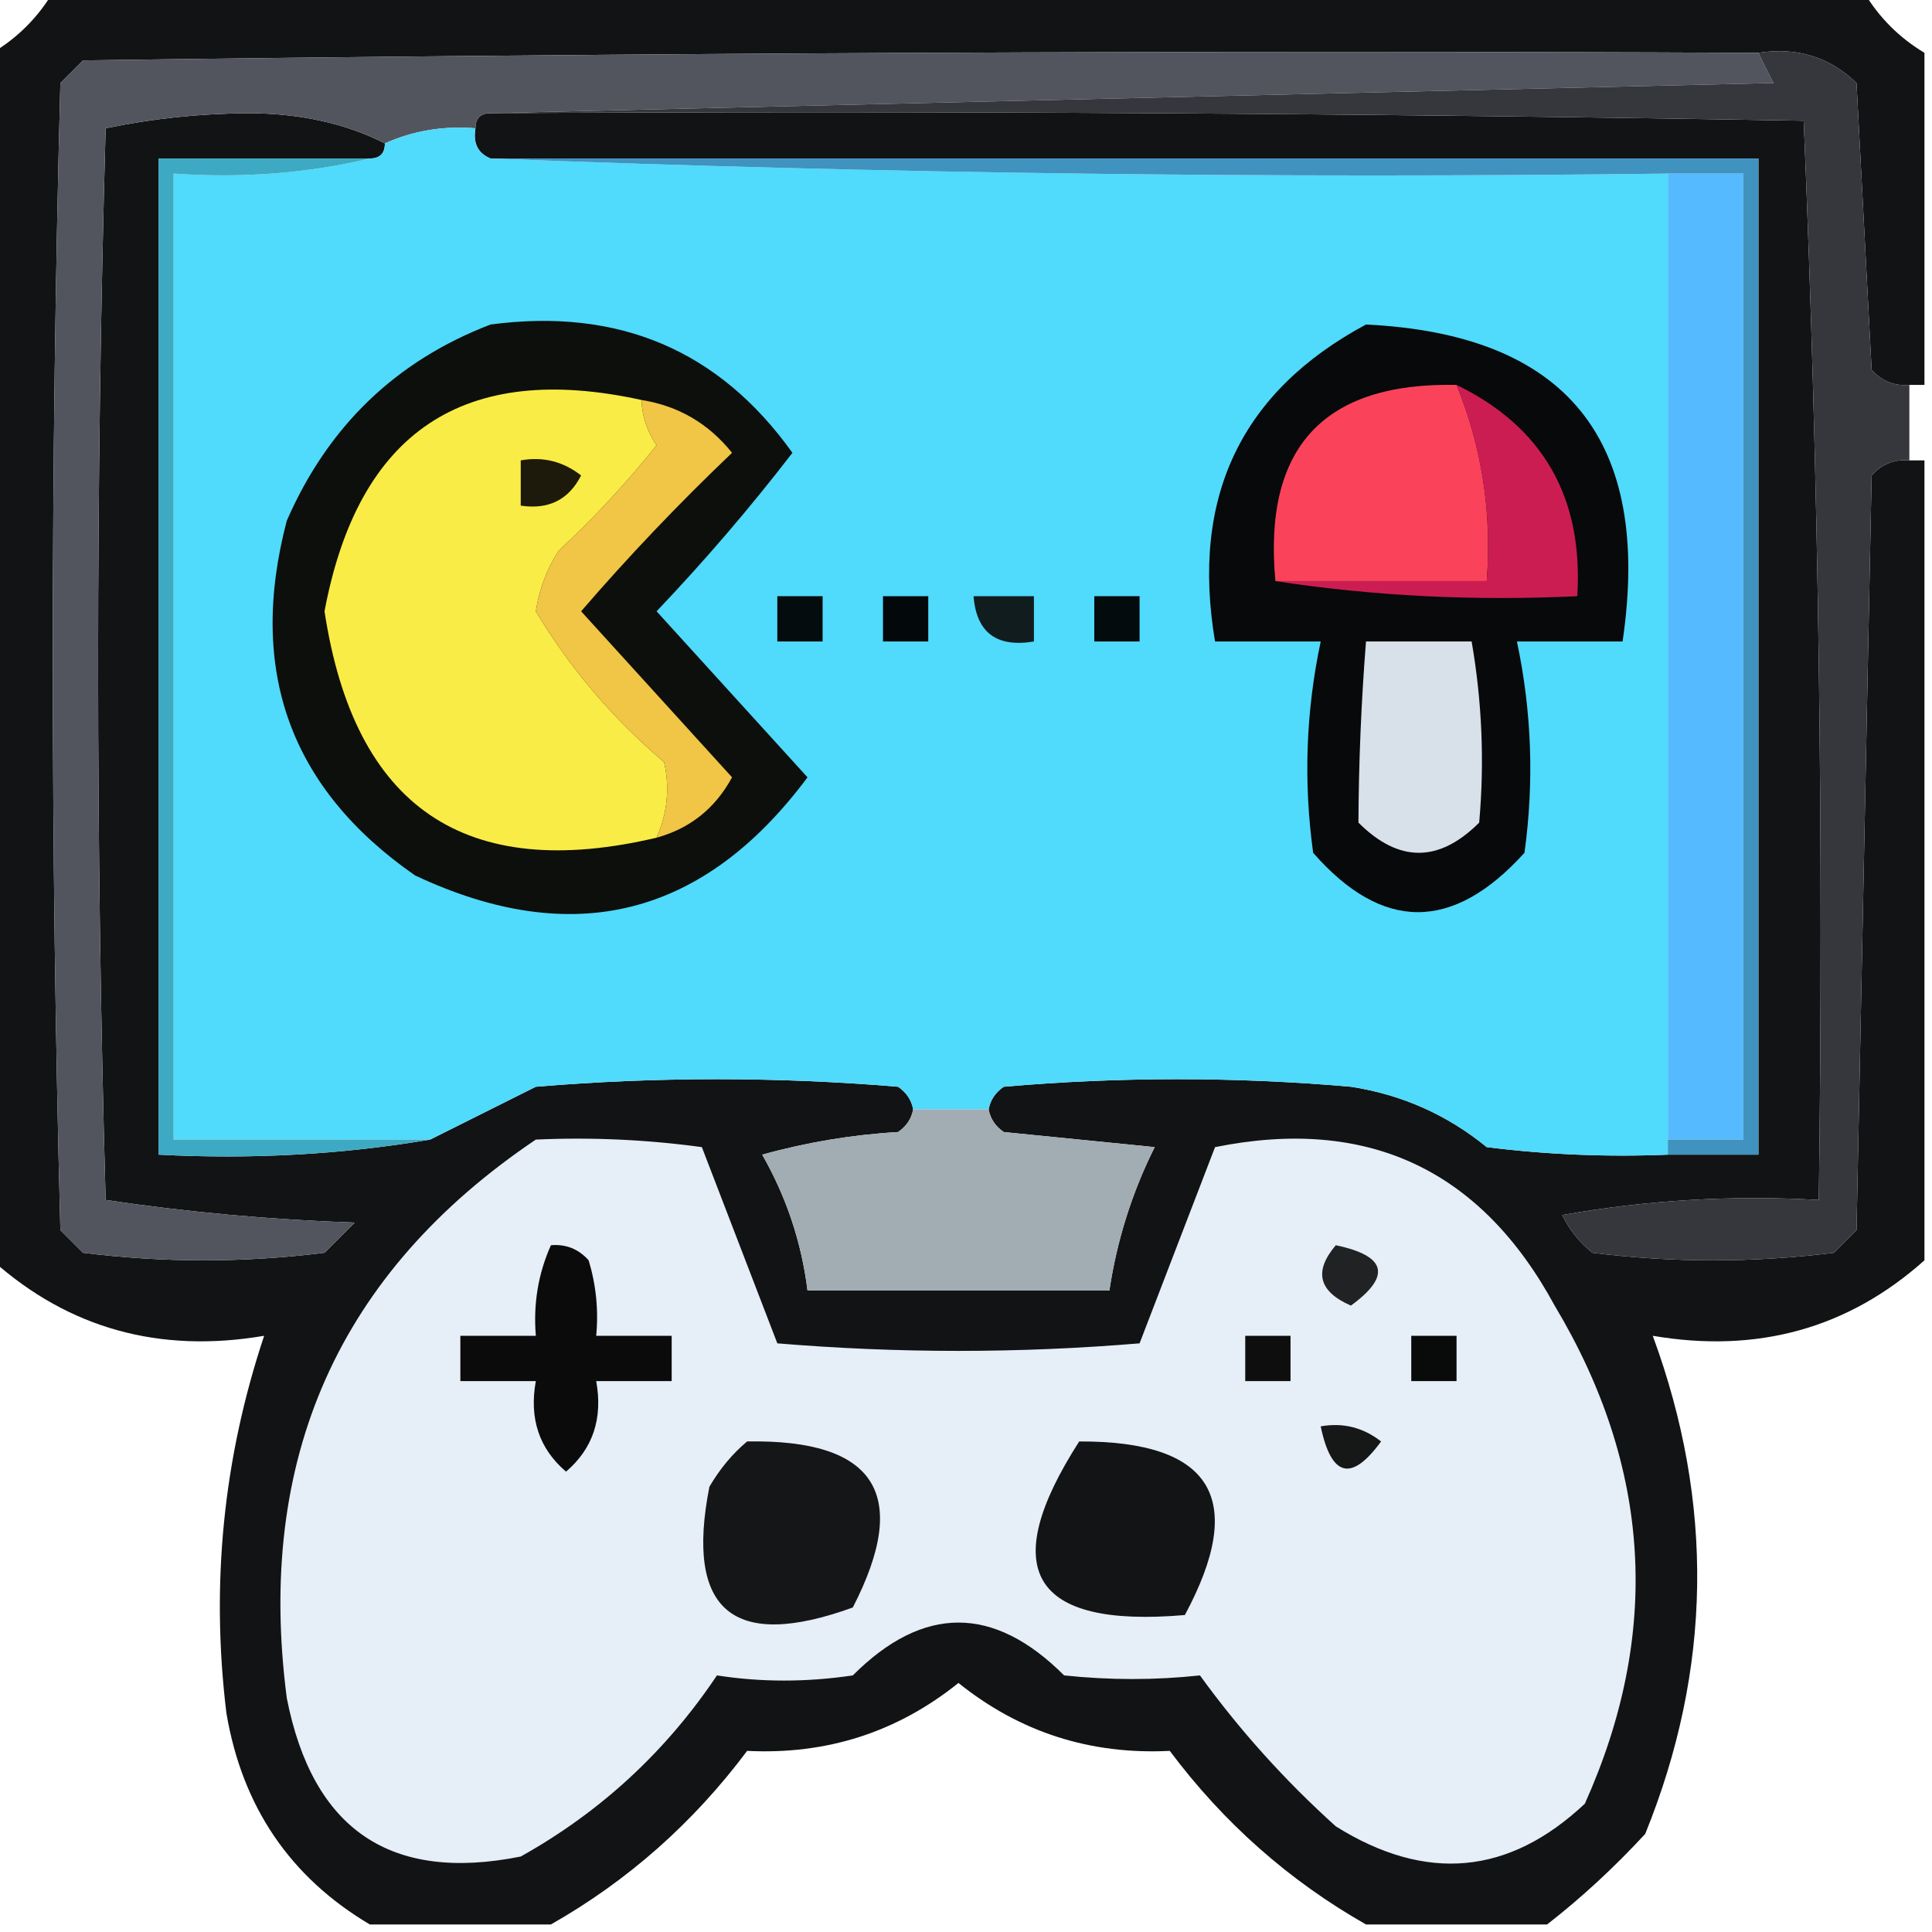 <svg xmlns="http://www.w3.org/2000/svg" xmlns:xlink="http://www.w3.org/1999/xlink" width="128px" height="128px" style="shape-rendering:geometricPrecision; text-rendering:geometricPrecision; image-rendering:optimizeQuality; fill-rule:evenodd; clip-rule:evenodd"><g><path style="opacity:0.949" fill="#060708" d="M 3.5,-0.5 C 43.5,-0.5 83.5,-0.5 123.5,-0.5C 124.5,1.167 125.833,2.5 127.5,3.5C 127.5,10.833 127.5,18.167 127.5,25.5C 127.167,25.5 126.833,25.5 126.5,25.5C 125.504,25.586 124.671,25.252 124,24.5C 123.667,18.167 123.333,11.833 123,5.5C 121.211,3.771 119.044,3.104 116.5,3.5C 79.499,3.333 42.498,3.5 5.5,4C 5,4.5 4.5,5 4,5.5C 3.333,30.833 3.333,56.167 4,81.5C 4.5,82 5,82.5 5.5,83C 10.833,83.667 16.167,83.667 21.5,83C 22.167,82.333 22.833,81.667 23.5,81C 17.917,80.809 12.417,80.309 7,79.5C 6.333,55.833 6.333,32.167 7,8.5C 10.081,7.854 13.248,7.521 16.5,7.5C 19.913,7.517 22.913,8.184 25.5,9.5C 25.5,10.167 25.167,10.5 24.5,10.5C 19.833,10.5 15.167,10.5 10.5,10.5C 10.5,32.5 10.5,54.5 10.5,76.5C 16.69,76.823 22.69,76.49 28.5,75.5C 30.807,74.347 33.14,73.18 35.5,72C 43.5,71.333 51.5,71.333 59.5,72C 60.056,72.383 60.389,72.883 60.5,73.5C 60.389,74.117 60.056,74.617 59.5,75C 56.447,75.179 53.447,75.679 50.5,76.5C 52.105,79.314 53.105,82.314 53.5,85.5C 60.167,85.5 66.833,85.5 73.5,85.5C 73.999,82.171 74.999,79.005 76.5,76C 73.167,75.667 69.833,75.333 66.5,75C 65.944,74.617 65.611,74.117 65.5,73.5C 65.611,72.883 65.944,72.383 66.5,72C 74.167,71.333 81.833,71.333 89.5,72C 92.874,72.521 95.874,73.854 98.5,76C 102.486,76.499 106.486,76.665 110.5,76.5C 112.5,76.5 114.5,76.5 116.5,76.5C 116.5,54.5 116.5,32.5 116.5,10.5C 88.5,10.5 60.5,10.5 32.5,10.5C 31.662,10.158 31.328,9.492 31.5,8.5C 31.5,7.833 31.833,7.5 32.5,7.5C 61.502,7.333 90.502,7.5 119.5,8C 120.494,31.759 120.828,55.592 120.5,79.5C 114.794,79.171 109.128,79.505 103.5,80.5C 103.977,81.478 104.643,82.311 105.5,83C 110.833,83.667 116.167,83.667 121.5,83C 122,82.5 122.5,82 123,81.5C 123.333,64.833 123.667,48.167 124,31.5C 124.671,30.748 125.504,30.414 126.5,30.5C 126.833,30.5 127.167,30.5 127.5,30.5C 127.5,48.167 127.5,65.833 127.5,83.5C 122.441,88.014 116.441,89.681 109.5,88.5C 113.587,99.6 113.42,110.599 109,121.5C 106.937,123.734 104.771,125.734 102.5,127.5C 98.5,127.5 94.5,127.5 90.5,127.5C 85.406,124.605 81.073,120.772 77.5,116C 72.23,116.264 67.564,114.764 63.5,111.5C 59.436,114.764 54.77,116.264 49.5,116C 45.927,120.772 41.593,124.605 36.5,127.5C 32.5,127.5 28.5,127.5 24.5,127.5C 19.215,124.364 16.049,119.697 15,113.5C 13.958,104.958 14.791,96.625 17.5,88.5C 10.559,89.681 4.559,88.014 -0.5,83.5C -0.5,56.833 -0.5,30.167 -0.5,3.5C 1.167,2.5 2.5,1.167 3.5,-0.5 Z"></path></g><g><path style="opacity:1" fill="#53555e" d="M 116.5,3.5 C 116.804,4.15 117.137,4.817 117.5,5.5C 89.003,6.167 60.67,6.833 32.5,7.5C 31.833,7.5 31.5,7.833 31.5,8.5C 29.379,8.325 27.379,8.659 25.5,9.5C 22.913,8.184 19.913,7.517 16.5,7.5C 13.248,7.521 10.081,7.854 7,8.5C 6.333,32.167 6.333,55.833 7,79.5C 12.417,80.309 17.917,80.809 23.5,81C 22.833,81.667 22.167,82.333 21.5,83C 16.167,83.667 10.833,83.667 5.5,83C 5,82.5 4.5,82 4,81.5C 3.333,56.167 3.333,30.833 4,5.5C 4.5,5 5,4.5 5.5,4C 42.498,3.5 79.499,3.333 116.5,3.5 Z"></path></g><g><path style="opacity:1" fill="#35373d" d="M 116.5,3.5 C 119.044,3.104 121.211,3.771 123,5.5C 123.333,11.833 123.667,18.167 124,24.5C 124.671,25.252 125.504,25.586 126.5,25.5C 126.5,27.167 126.5,28.833 126.5,30.5C 125.504,30.414 124.671,30.748 124,31.5C 123.667,48.167 123.333,64.833 123,81.5C 122.5,82 122,82.5 121.5,83C 116.167,83.667 110.833,83.667 105.5,83C 104.643,82.311 103.977,81.478 103.5,80.5C 109.128,79.505 114.794,79.171 120.5,79.5C 120.828,55.592 120.494,31.759 119.5,8C 90.502,7.5 61.502,7.333 32.5,7.5C 60.67,6.833 89.003,6.167 117.5,5.5C 117.137,4.817 116.804,4.15 116.5,3.5 Z"></path></g><g><path style="opacity:1" fill="#50dafb" d="M 31.5,8.5 C 31.328,9.492 31.662,10.158 32.5,10.5C 58.328,11.498 84.328,11.831 110.5,11.5C 110.5,32.833 110.5,54.167 110.5,75.5C 110.5,75.833 110.5,76.167 110.5,76.5C 106.486,76.665 102.486,76.499 98.5,76C 95.874,73.854 92.874,72.521 89.5,72C 81.833,71.333 74.167,71.333 66.5,72C 65.944,72.383 65.611,72.883 65.5,73.5C 63.833,73.5 62.167,73.5 60.5,73.5C 60.389,72.883 60.056,72.383 59.5,72C 51.5,71.333 43.5,71.333 35.5,72C 33.14,73.18 30.807,74.347 28.5,75.5C 22.833,75.5 17.167,75.5 11.5,75.5C 11.5,54.167 11.5,32.833 11.5,11.5C 16.032,11.818 20.366,11.485 24.5,10.5C 25.167,10.5 25.5,10.167 25.5,9.5C 27.379,8.659 29.379,8.325 31.5,8.5 Z"></path></g><g><path style="opacity:1" fill="#3ea9c2" d="M 24.5,10.5 C 20.366,11.485 16.032,11.818 11.5,11.5C 11.5,32.833 11.5,54.167 11.5,75.5C 17.167,75.5 22.833,75.5 28.5,75.5C 22.69,76.49 16.69,76.823 10.5,76.5C 10.5,54.5 10.5,32.5 10.5,10.5C 15.167,10.5 19.833,10.5 24.5,10.5 Z"></path></g><g><path style="opacity:1" fill="#55baff" d="M 110.5,11.5 C 112.167,11.5 113.833,11.5 115.5,11.5C 115.5,32.833 115.5,54.167 115.5,75.5C 113.833,75.5 112.167,75.5 110.5,75.5C 110.5,54.167 110.5,32.833 110.5,11.5 Z"></path></g><g><path style="opacity:1" fill="#3f93be" d="M 32.5,10.5 C 60.5,10.5 88.5,10.5 116.5,10.5C 116.5,32.5 116.5,54.5 116.5,76.5C 114.5,76.5 112.5,76.5 110.5,76.5C 110.5,76.167 110.5,75.833 110.5,75.5C 112.167,75.5 113.833,75.5 115.5,75.5C 115.5,54.167 115.5,32.833 115.5,11.5C 113.833,11.5 112.167,11.5 110.5,11.5C 84.328,11.831 58.328,11.498 32.5,10.5 Z"></path></g><g><path style="opacity:1" fill="#0d0f0c" d="M 32.5,21.5 C 40.985,20.375 47.652,23.208 52.5,30C 49.7,33.636 46.7,37.136 43.5,40.5C 46.833,44.167 50.167,47.833 53.5,51.5C 46.613,60.748 37.946,62.915 27.5,58C 19.224,52.257 16.39,44.424 19,34.5C 21.73,28.238 26.23,23.904 32.5,21.5 Z"></path></g><g><path style="opacity:1" fill="#07090a" d="M 90.5,21.5 C 103.799,22.145 109.466,29.145 107.5,42.5C 105.167,42.5 102.833,42.5 100.5,42.5C 101.481,47.129 101.648,51.796 101,56.5C 96.255,61.743 91.588,61.743 87,56.5C 86.352,51.796 86.519,47.129 87.5,42.5C 85.167,42.5 82.833,42.5 80.5,42.5C 78.888,32.946 82.221,25.946 90.5,21.5 Z"></path></g><g><path style="opacity:1" fill="#faec46" d="M 42.5,26.5 C 42.539,27.583 42.873,28.583 43.5,29.5C 41.517,31.984 39.35,34.317 37,36.5C 36.219,37.729 35.719,39.062 35.5,40.5C 37.739,44.247 40.573,47.58 44,50.5C 44.385,52.197 44.218,53.863 43.5,55.5C 30.808,58.486 23.474,53.486 21.5,40.5C 23.738,28.584 30.738,23.917 42.5,26.5 Z"></path></g><g><path style="opacity:1" fill="#fa435a" d="M 96.5,25.5 C 98.183,29.636 98.85,33.969 98.5,38.5C 93.833,38.5 89.167,38.5 84.5,38.5C 83.679,29.656 87.679,25.322 96.5,25.5 Z"></path></g><g><path style="opacity:1" fill="#cc1d53" d="M 96.5,25.5 C 102.235,28.291 104.901,32.958 104.5,39.5C 97.646,39.824 90.979,39.491 84.5,38.5C 89.167,38.5 93.833,38.5 98.5,38.5C 98.85,33.969 98.183,29.636 96.5,25.5 Z"></path></g><g><path style="opacity:1" fill="#f1c545" d="M 42.5,26.5 C 44.937,26.886 46.937,28.053 48.5,30C 44.984,33.349 41.651,36.849 38.5,40.5C 41.833,44.167 45.167,47.833 48.5,51.5C 47.389,53.552 45.722,54.886 43.5,55.5C 44.218,53.863 44.385,52.197 44,50.5C 40.573,47.58 37.739,44.247 35.5,40.5C 35.719,39.062 36.219,37.729 37,36.5C 39.35,34.317 41.517,31.984 43.5,29.5C 42.873,28.583 42.539,27.583 42.5,26.5 Z"></path></g><g><path style="opacity:1" fill="#1d1a0b" d="M 34.5,30.5 C 35.978,30.238 37.311,30.571 38.5,31.5C 37.68,33.111 36.346,33.778 34.5,33.5C 34.5,32.5 34.5,31.5 34.5,30.5 Z"></path></g><g><path style="opacity:1" fill="#050c0d" d="M 51.5,39.5 C 52.5,39.5 53.5,39.5 54.5,39.5C 54.5,40.5 54.5,41.5 54.5,42.5C 53.5,42.5 52.5,42.5 51.5,42.5C 51.5,41.5 51.5,40.5 51.5,39.5 Z"></path></g><g><path style="opacity:1" fill="#03090b" d="M 58.5,39.5 C 59.5,39.5 60.5,39.5 61.5,39.5C 61.5,40.5 61.5,41.5 61.5,42.5C 60.5,42.5 59.5,42.5 58.5,42.5C 58.5,41.5 58.5,40.5 58.5,39.5 Z"></path></g><g><path style="opacity:1" fill="#111c1f" d="M 64.5,39.5 C 65.833,39.5 67.167,39.5 68.5,39.5C 68.5,40.5 68.5,41.5 68.5,42.5C 66.027,42.912 64.694,41.912 64.5,39.5 Z"></path></g><g><path style="opacity:1" fill="#040b0d" d="M 72.5,39.5 C 73.5,39.5 74.5,39.5 75.5,39.5C 75.5,40.5 75.5,41.5 75.5,42.5C 74.5,42.5 73.5,42.5 72.5,42.5C 72.5,41.5 72.5,40.5 72.5,39.5 Z"></path></g><g><path style="opacity:1" fill="#d8e0e9" d="M 90.5,42.5 C 92.833,42.5 95.167,42.5 97.5,42.5C 98.19,46.49 98.357,50.49 98,54.5C 95.333,57.167 92.667,57.167 90,54.5C 90.017,50.525 90.184,46.525 90.5,42.5 Z"></path></g><g><path style="opacity:1" fill="#a1acb3" d="M 60.5,73.5 C 62.167,73.5 63.833,73.5 65.5,73.5C 65.611,74.117 65.944,74.617 66.5,75C 69.833,75.333 73.167,75.667 76.5,76C 74.999,79.005 73.999,82.171 73.5,85.5C 66.833,85.5 60.167,85.5 53.5,85.5C 53.105,82.314 52.105,79.314 50.5,76.5C 53.447,75.679 56.447,75.179 59.5,75C 60.056,74.617 60.389,74.117 60.5,73.5 Z"></path></g><g><path style="opacity:1" fill="#e6eef7" d="M 35.5,75.5 C 39.182,75.335 42.848,75.501 46.5,76C 48.167,80.333 49.833,84.667 51.5,89C 59.5,89.667 67.5,89.667 75.5,89C 77.167,84.667 78.833,80.333 80.5,76C 90.595,73.965 98.095,77.465 103,86.5C 109.408,97.201 110.074,108.201 105,119.5C 99.965,124.232 94.465,124.732 88.5,121C 85.13,117.965 82.13,114.632 79.5,111C 76.54,111.32 73.54,111.32 70.5,111C 65.833,106.333 61.167,106.333 56.5,111C 53.428,111.456 50.428,111.456 47.5,111C 44.12,116.047 39.786,120.047 34.5,123C 25.881,124.728 20.715,121.228 19,112.5C 16.937,96.637 22.437,84.304 35.5,75.5 Z"></path></g><g><path style="opacity:1" fill="#0b0b0c" d="M 36.5,82.5 C 37.496,82.414 38.329,82.748 39,83.5C 39.493,85.134 39.66,86.801 39.5,88.5C 41.167,88.5 42.833,88.5 44.5,88.5C 44.5,89.5 44.5,90.5 44.5,91.5C 42.833,91.5 41.167,91.5 39.5,91.5C 39.949,93.978 39.282,95.978 37.5,97.5C 35.718,95.978 35.051,93.978 35.5,91.5C 33.833,91.5 32.167,91.5 30.5,91.5C 30.5,90.5 30.5,89.5 30.5,88.5C 32.167,88.5 33.833,88.5 35.5,88.5C 35.325,86.379 35.659,84.379 36.5,82.5 Z"></path></g><g><path style="opacity:1" fill="#212223" d="M 88.5,82.5 C 91.861,83.203 92.194,84.537 89.5,86.5C 87.358,85.563 87.024,84.23 88.5,82.5 Z"></path></g><g><path style="opacity:1" fill="#0e0e0e" d="M 82.5,88.5 C 83.5,88.5 84.5,88.5 85.5,88.5C 85.5,89.5 85.5,90.5 85.5,91.5C 84.5,91.5 83.5,91.5 82.5,91.5C 82.5,90.5 82.5,89.5 82.5,88.5 Z"></path></g><g><path style="opacity:1" fill="#090a0a" d="M 93.5,88.5 C 94.5,88.5 95.5,88.5 96.5,88.5C 96.5,89.5 96.5,90.5 96.5,91.5C 95.5,91.5 94.5,91.5 93.5,91.5C 93.5,90.5 93.5,89.5 93.5,88.5 Z"></path></g><g><path style="opacity:1" fill="#161717" d="M 87.5,94.5 C 88.978,94.238 90.311,94.571 91.5,95.5C 89.537,98.194 88.203,97.861 87.5,94.5 Z"></path></g><g><path style="opacity:1" fill="#151617" d="M 49.5,95.5 C 58.024,95.345 60.358,99.011 56.5,106.5C 48.552,109.381 45.385,106.715 47,98.5C 47.698,97.309 48.531,96.309 49.5,95.5 Z"></path></g><g><path style="opacity:1" fill="#131415" d="M 71.5,95.5 C 80.306,95.464 82.639,99.297 78.5,107C 68.354,107.872 66.02,104.038 71.5,95.5 Z"></path></g></svg>